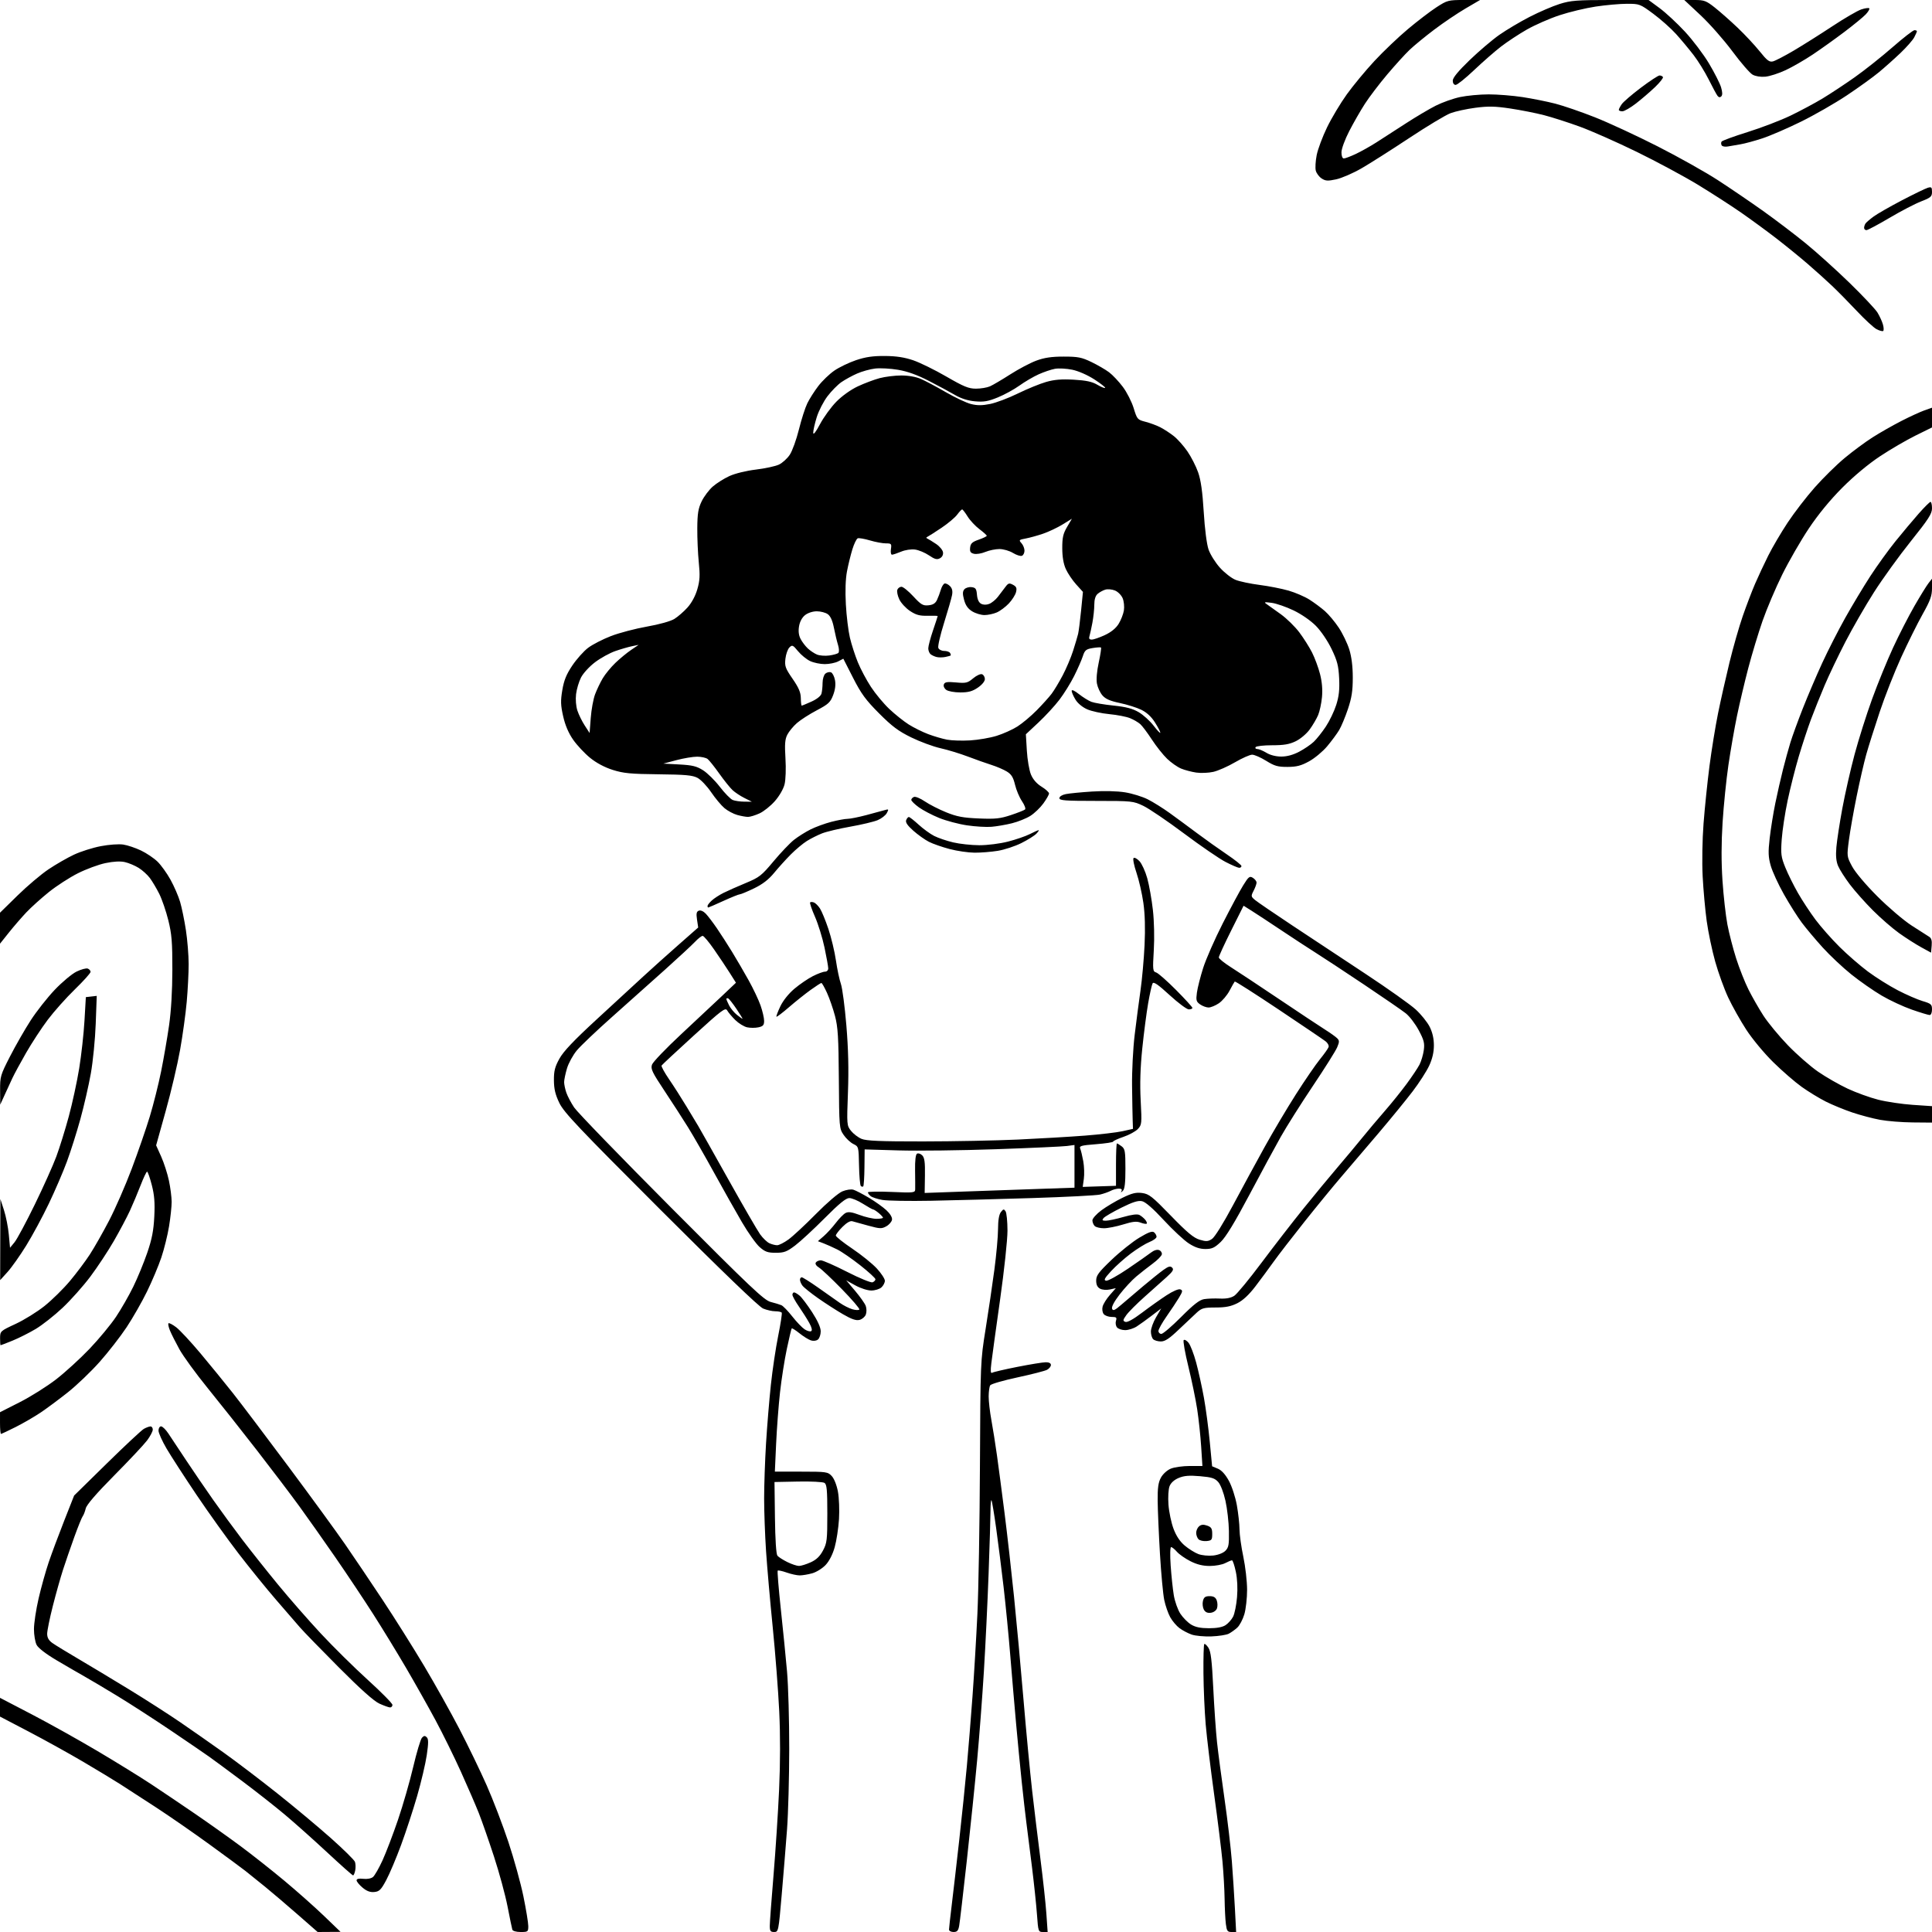 <svg version="1.1" xmlns="http://www.w3.org/2000/svg" xmlns:xlink="http://www.w3.org/1999/xlink" width="1024" height="1024" viewBox="0 0 1024 1024"><path stroke="none" fill="black" fill-rule="evenodd" d="M174.432,1023.962L168.364,1024.0L157.932,1014.867C152.194,1009.844 144.404,1003.206 140.619,1000.117C136.835,997.028 132.11,993.222 130.119,991.661C128.129,990.1 119.525,983.753 111.0,977.557C102.475,971.362 89.65,962.481 82.5,957.822C75.35,953.163 66.8,947.624 63.5,945.514C60.2,943.404 51.425,938.1 44.0,933.728C36.575,929.355 23.637,922.189 15.25,917.802L-2.842170943040401e-14,909.826L-2.842170943040401e-14,904.856L-2.842170943040401e-14,899.885L16.75,908.605C25.962,913.402 41.664,922.163 51.643,928.075C61.622,933.987 74.447,941.908 80.143,945.677C85.839,949.447 96.305,956.505 103.401,961.362C110.497,966.219 121.297,973.894 127.401,978.418C133.505,982.941 143.999,991.229 150.721,996.835C157.442,1002.442 166.892,1010.83 171.721,1015.476L180.5,1023.924L174.432,1023.962zM275.969,1024.0C273.62,1024.0 271.773,1023.478 271.544,1022.75C271.327,1022.062 270.19,1016.55 269.016,1010.5C267.843,1004.45 264.603,992.525 261.817,984.0C259.03,975.475 255.417,965.125 253.787,961.0C252.157,956.875 247.874,946.975 244.269,939.0C240.664,931.025 234.56,918.65 230.706,911.5C226.851,904.35 219.881,891.975 215.216,884.0C210.552,876.025 202.713,863.2 197.796,855.5C192.878,847.8 183.825,834.221 177.678,825.324C171.53,816.427 162.957,804.277 158.626,798.324C154.296,792.371 144.171,779.011 136.126,768.636C128.082,758.261 116.368,743.459 110.095,735.743C103.823,728.027 97.059,718.741 95.065,715.107C93.071,711.473 90.83,707.023 90.085,705.218C89.34,703.413 88.987,701.68 89.3,701.367C89.613,701.054 91.458,702.01 93.4,703.492C95.342,704.973 101.14,711.206 106.283,717.343C111.426,723.479 119.115,732.907 123.369,738.293C127.624,743.679 140.896,761.229 152.863,777.293C164.83,793.357 178.352,811.9 182.911,818.5C187.469,825.1 196.394,838.34 202.744,847.922C209.093,857.504 218.991,873.234 224.739,882.878C230.487,892.521 238.944,907.631 243.531,916.455C248.119,925.28 254.622,938.727 257.983,946.338C261.345,953.949 266.513,967.449 269.469,976.338C272.425,985.227 276.003,998.177 277.421,1005.115C278.84,1012.053 280.0,1019.14 280.0,1020.865C280.0,1023.86 279.82,1024.0 275.969,1024.0zM410.308,1024.0C408.37,1024.0 408,1023.479 408.003,1020.75C408.004,1018.962 408.892,1006.925 409.976,994.0C411.06,981.075 412.397,960.6 412.946,948.5C413.59,934.338 413.611,919.535 413.005,906.95C412.488,896.198 410.937,876.173 409.558,862.45C408.179,848.728 406.59,830.602 406.026,822.17C405.462,813.739 405.002,801.139 405.005,794.17C405.007,787.202 405.463,774.075 406.018,765.0C406.572,755.925 407.723,741.98 408.575,734.01C409.428,726.041 411.175,714.341 412.46,708.01C413.744,701.68 414.589,696.163 414.338,695.75C414.087,695.337 412.544,695.0 410.909,695.0C409.274,695.0 406.375,694.348 404.467,693.551C402.245,692.622 382.725,673.841 350.162,641.301C306.68,597.848 298.916,589.651 296.485,584.632C294.343,580.212 293.63,577.252 293.59,572.632C293.548,567.658 294.095,565.488 296.489,561.138C298.629,557.249 304.1,551.484 316.419,540.138C325.758,531.537 336.815,521.35 340.991,517.5C345.167,513.65 353.416,506.246 359.323,501.046L370.061,491.593L369.439,487.439C368.949,484.177 369.156,483.154 370.401,482.676C371.346,482.314 372.836,482.963 374.092,484.284C375.251,485.503 377.892,488.975 379.962,492.0C382.032,495.025 385.652,500.65 388.007,504.5C390.361,508.35 394.297,515.1 396.752,519.5C399.207,523.9 402.068,529.933 403.108,532.907C404.149,535.88 405.0,539.557 405.0,541.077C405.0,543.335 404.451,543.962 402.0,544.5C400.35,544.862 397.642,544.861 395.983,544.496C394.324,544.132 391.511,542.405 389.733,540.659C387.955,538.913 386.025,536.625 385.444,535.575C384.491,533.855 382.748,535.161 367.758,548.824C358.612,557.161 350.915,564.329 350.652,564.753C350.39,565.178 352.173,568.444 354.613,572.012C357.054,575.581 361.177,582.028 363.775,586.341C366.374,590.653 369.221,595.378 370.102,596.841C370.984,598.303 378.123,610.975 385.968,625.0C393.812,639.025 401.416,652.162 402.865,654.192C404.314,656.223 406.534,658.361 407.797,658.942C409.06,659.524 410.905,660.0 411.897,660.0C412.889,660.0 415.596,658.627 417.913,656.948C420.23,655.27 426.764,649.196 432.432,643.452C438.316,637.489 444.328,632.343 446.443,631.46C448.522,630.591 451.101,630.204 452.323,630.579C453.521,630.946 457.2,632.852 460.5,634.815C463.8,636.778 467.98,639.753 469.789,641.426C471.796,643.283 472.965,645.24 472.789,646.45C472.63,647.541 471.275,649.119 469.778,649.956C467.31,651.337 466.421,651.307 460.278,649.641C456.55,648.63 452.718,647.571 451.763,647.288C450.655,646.96 448.755,648.045 446.513,650.287C444.581,652.219 443,654.283 443.0,654.874C443.0,655.465 446.938,658.598 451.75,661.836C456.562,665.074 462.413,669.8 464.75,672.339C467.087,674.878 469.0,677.796 469.0,678.823C469.0,679.85 468.177,681.435 467.171,682.345C466.165,683.255 463.747,684.0 461.797,684.0C459.817,684 456.099,682.809 453.376,681.301L448.5,678.603L453.233,684.191C455.836,687.264 458.366,690.841 458.855,692.139C459.344,693.438 459.372,695.499 458.916,696.72C458.46,697.941 456.955,699.224 455.571,699.572C453.725,700.035 451.384,699.234 446.778,696.563C443.325,694.56 437.367,690.721 433.537,688.03C429.707,685.339 425.995,682.346 425.287,681.378C424.579,680.41 424.0,679.029 424.0,678.309C424.0,677.589 424.424,677.0 424.943,677.0C425.461,677.0 429.399,679.476 433.693,682.503C437.987,685.529 443.112,689.139 445.082,690.524C447.052,691.91 450.083,693.45 451.818,693.948C453.553,694.446 455.195,694.494 455.466,694.055C455.737,693.616 451.581,688.769 446.229,683.284C440.878,677.798 435.411,672.646 434.079,671.835C432.635,670.956 431.953,669.885 432.388,669.181C432.79,668.531 433.994,668.0 435.066,668C436.137,668 442.401,670.752 448.986,674.115C455.627,677.508 461.635,679.97 462.479,679.646C463.315,679.325 464.0,678.6 464.0,678.034C464.0,677.468 460.401,674.159 456.002,670.681C451.604,667.203 446.091,663.405 443.752,662.241C441.414,661.078 438.15,659.616 436.5,658.992L433.5,657.858L436.592,655.179C438.292,653.706 441.148,650.58 442.939,648.233C444.73,645.886 447.069,643.498 448.138,642.926C449.6,642.144 451.44,642.395 455.578,643.943C458.601,645.074 462.633,646.0 464.538,646.0C466.442,646.0 468.0,645.735 468.0,645.41C468.0,645.086 466.988,643.976 465.75,642.944C464.512,641.911 463.178,641.052 462.785,641.033C462.391,641.015 459.941,639.65 457.339,638.0C454.737,636.35 451.503,635.0 450.151,635.0C448.359,635.0 444.828,637.881 437.097,645.653C431.269,651.512 424.209,658.037 421.409,660.153C417.042,663.453 415.59,664.0 411.194,664C406.919,664 405.5,663.5 402.63,660.98C400.739,659.319 396.502,653.357 393.214,647.73C389.927,642.104 383.278,630.3 378.438,621.5C373.598,612.7 367.406,601.9 364.677,597.5C361.949,593.1 356.331,584.401 352.193,578.17C345.62,568.27 344.786,566.514 345.585,564.261C346.088,562.843 353.025,555.608 361.0,548.184C368.975,540.76 378.779,531.577 382.786,527.777L390.072,520.868L386.786,515.667C384.979,512.806 381.25,507.225 378.5,503.264C375.75,499.304 373.022,496.049 372.437,496.032C371.852,496.014 370.052,497.403 368.437,499.117C366.822,500.832 359.671,507.47 352.546,513.867C345.421,520.265 332.821,531.515 324.546,538.866C316.271,546.217 307.817,554.248 305.76,556.713C303.703,559.177 301.34,563.482 300.51,566.278C299.679,569.075 299.0,572.339 299.0,573.532C299.0,574.725 299.521,577.231 300.159,579.101C300.796,580.97 302.671,584.525 304.326,587.0C305.98,589.475 329.193,613.449 355.909,640.277C398.039,682.582 405.016,689.187 408.492,690.063C410.696,690.618 413.245,691.394 414.155,691.786C415.066,692.179 417.658,694.855 419.916,697.734C422.174,700.612 425.121,703.689 426.466,704.57C427.812,705.451 429.378,705.884 429.949,705.532C430.612,705.122 430.249,703.561 428.939,701.196C427.814,699.163 425.342,695.255 423.446,692.511C421.551,689.768 420.0,686.955 420.0,686.261C420.0,685.568 420.4,685.0 420.889,685.0C421.378,685.0 422.707,685.788 423.842,686.75C424.976,687.712 427.95,691.65 430.45,695.5C433.38,700.011 434.997,703.612 434.998,705.628C434.999,707.348 434.347,709.297 433.548,709.96C432.685,710.677 431.17,710.871 429.812,710.44C428.557,710.042 425.835,708.355 423.765,706.691C421.695,705.027 419.832,703.854 419.626,704.083C419.42,704.312 418.255,709.203 417.037,714.951C415.818,720.698 414.194,731.048 413.427,737.951C412.66,744.853 411.731,757.138 411.362,765.25L410.692,780.0L424.672,780.0C437.991,780.0 438.754,780.109 440.825,782.314C442.104,783.675 443.458,787.072 444.114,790.564C444.727,793.829 444.984,800.41 444.684,805.189C444.383,809.968 443.36,816.649 442.41,820.036C441.331,823.88 439.516,827.431 437.579,829.485C435.873,831.294 432.682,833.273 430.488,833.882C428.295,834.491 425.319,834.991 423.876,834.994C422.432,834.997 419.325,834.32 416.97,833.489C414.615,832.658 412.469,832.198 412.201,832.465C411.933,832.733 412.67,841.85 413.837,852.726C415.005,863.602 416.496,878.575 417.151,886.0C417.805,893.425 418.326,911.875 418.308,927.0C418.29,942.125 417.77,961.25 417.153,969.5C416.536,977.75 415.262,993.388 414.323,1004.25C412.64,1023.718 412.583,1024.0 410.308,1024.0zM505.389,1024.0C504.075,1024.0 503.0,1023.424 503.0,1022.72C503.0,1022.016 503.659,1016.054 504.464,1009.47C505.269,1002.887 507.061,987.375 508.447,975.0C509.832,962.625 511.638,945.075 512.461,936.0C513.284,926.925 514.63,910.275 515.451,899.0C516.273,887.725 517.437,868.15 518.037,855.5C518.638,842.85 519.246,807.525 519.388,777.0C519.645,721.968 519.671,721.357 522.38,704.5C523.883,695.15 525.979,680.975 527.038,673.0C528.096,665.025 528.971,655.324 528.981,651.441C528.994,646.772 529.501,643.725 530.481,642.441C531.763,640.761 532.097,640.702 532.966,642.0C533.518,642.825 533.976,647.432 533.985,652.237C533.993,657.101 532.262,673.283 530.079,688.737C527.923,704.007 525.838,719.151 525.446,722.391C524.93,726.661 525.045,728.09 525.862,727.585C526.482,727.202 532.504,725.799 539.245,724.468C545.985,723.136 552.737,722.036 554.25,722.023C556.009,722.008 557.0,722.528 557.0,723.465C557.0,724.27 556.078,725.423 554.951,726.026C553.824,726.629 546.767,728.44 539.267,730.05C531.768,731.66 525.272,733.545 524.831,734.239C524.391,734.932 524.024,737.588 524.015,740.14C524.007,742.691 524.651,748.316 525.447,752.64C526.243,756.963 527.586,765.45 528.43,771.5C529.275,777.55 531.093,791.391 532.47,802.259C533.847,813.126 536.088,832.926 537.449,846.259C538.81,859.591 541.079,884.225 542.49,901.0C543.901,917.775 545.952,939.375 547.047,949.0C548.142,958.625 550.135,975.05 551.477,985.5C552.819,995.95 554.222,1008.888 554.595,1014.25L555.274,1024.0L552.78,1024.0C550.35,1024.0 550.27,1023.765 549.62,1014.75C549.253,1009.663 548.058,998.3 546.963,989.5C545.869,980.7 544.532,970.125 543.994,966.0C543.455,961.875 542.354,952.2 541.546,944.5C540.738,936.8 539.387,922.85 538.544,913.5C537.701,904.15 536.318,887.95 535.471,877.5C534.624,867.05 533.047,850.85 531.967,841.5C530.888,832.15 529.102,818.011 527.998,810.08C526.895,802.148 525.769,795.436 525.496,795.163C525.223,794.89 524.996,797.329 524.99,800.583C524.985,803.838 524.531,818.875 523.982,834.0C523.434,849.125 522.304,872.525 521.473,886.0C520.642,899.475 519.054,920.4 517.945,932.5C516.836,944.6 514.363,968.675 512.451,986.0C510.538,1003.325 508.704,1018.962 508.375,1020.75C507.898,1023.343 507.294,1024.0 505.389,1024.0zM652.724,1024.0C650.59,1024.0 650.202,1023.448 649.734,1019.75C649.438,1017.413 649.138,1011.45 649.067,1006.5C648.996,1001.55 648.489,992.616 647.941,986.647C647.392,980.677 645.407,964.702 643.53,951.147C641.653,937.591 639.634,920.875 639.044,914.0C638.454,907.125 637.917,894.848 637.851,886.718C637.785,878.587 637.981,871.686 638.286,871.381C638.591,871.076 639.58,871.956 640.485,873.336C641.763,875.287 642.335,880.043 643.052,894.673C643.559,905.028 644.461,918.0 645.056,923.5C645.651,929.0 647.437,942.5 649.024,953.5C650.611,964.5 652.358,979.35 652.907,986.5C653.456,993.65 654.191,1005.013 654.54,1011.75L655.175,1024.0L652.724,1024.0zM198.39,1002.803C196.185,1003.018 194.365,1002.337 192.14,1000.464C190.413,999.011 189.0,997.278 189.0,996.612C189.0,995.817 190.205,995.542 192.514,995.812C194.575,996.052 196.71,995.659 197.679,994.861C198.587,994.112 200.873,990.125 202.758,986.0C204.644,981.875 208.333,972.2 210.957,964.5C213.581,956.8 217.208,944.2 219.016,936.5C220.825,928.8 222.908,921.844 223.645,921.043C224.692,919.905 225.25,919.85 226.193,920.793C227.136,921.736 227.136,923.806 226.193,930.25C225.528,934.788 223.224,944.575 221.072,952.0C218.919,959.425 215.081,971.125 212.541,978.0C210.001,984.875 206.478,993.2 204.712,996.5C201.958,1001.645 201.057,1002.543 198.39,1002.803zM187.133,993.994C186.785,993.99 180.65,988.544 173.5,981.891C166.35,975.239 156.225,966.205 151.0,961.816C145.775,957.428 135.65,949.462 128.5,944.115C121.35,938.768 113.475,932.951 111.0,931.187C108.525,929.423 99.3,923.121 90.5,917.182C81.7,911.243 68.994,903.035 62.265,898.942C55.536,894.849 47.626,890.15 44.687,888.5C41.748,886.85 35.177,883.038 30.084,880.029C24.373,876.656 20.282,873.512 19.412,871.829C18.635,870.328 18,866.569 18,863.477C18,860.385 19.111,853.051 20.469,847.178C21.826,841.305 24.237,832.675 25.825,828.0C27.413,823.325 31.092,813.463 34,806.084L39.288,792.668L56.673,775.604C66.234,766.219 75.057,757.984 76.279,757.305C77.5,756.626 79.062,756.055 79.75,756.035C80.438,756.016 80.987,756.788 80.972,757.75C80.957,758.712 79.587,761.3 77.928,763.5C76.269,765.7 68.441,774.035 60.532,782.022C50.988,791.661 45.912,797.546 45.438,799.522C45.046,801.16 44.326,803.008 43.84,803.629C43.354,804.25 41.352,809.2 39.391,814.629C37.431,820.058 34.735,827.875 33.4,832.0C32.066,836.125 29.63,844.785 27.987,851.244C26.344,857.703 25.0,864.309 25.0,865.925C25.0,867.99 25.818,869.446 27.75,870.821C29.262,871.897 35.45,875.682 41.5,879.231C47.55,882.781 59.7,890.091 68.5,895.475C77.3,900.86 89.45,908.656 95.5,912.799C101.55,916.943 111.9,924.179 118.5,928.881C125.1,933.582 137.925,943.333 147.0,950.549C156.075,957.766 168.89,968.47 175.478,974.335C182.065,980.2 187.757,985.813 188.125,986.809C188.494,987.806 188.564,989.831 188.281,991.31C187.998,992.79 187.482,993.997 187.133,993.994zM206.75,904.978C206.062,904.966 203.531,904.063 201.125,902.971C198.169,901.63 191.18,895.394 179.573,883.743C170.126,874.259 160.841,864.7 158.939,862.5C157.038,860.3 151.39,853.775 146.39,848.0C141.389,842.225 132.446,831.2 126.515,823.5C120.584,815.8 110.505,801.731 104.116,792.236C97.727,782.741 90.592,771.716 88.26,767.736C85.928,763.756 84.015,759.487 84.01,758.25C84.004,757.012 84.613,756.0 85.364,756.0C86.114,756.0 87.847,757.688 89.214,759.75C90.581,761.812 94.835,768.225 98.667,774.0C102.499,779.775 108.954,789.225 113.011,795.0C117.068,800.775 123.988,810.225 128.388,816.0C132.788,821.775 141.267,832.448 147.23,839.718C153.193,846.987 163.425,858.687 169.967,865.718C176.509,872.748 187.743,883.839 194.931,890.364C202.119,896.889 208.0,902.851 208.0,903.614C208.0,904.376 207.438,904.99 206.75,904.978zM642.087,867.328C638.283,867.471 633.583,867.037 631.642,866.366C629.702,865.694 626.799,864.172 625.191,862.983C623.584,861.795 621.358,859.175 620.244,857.161C619.131,855.148 617.703,851.034 617.071,848.02C616.439,845.005 615.417,833.98 614.799,823.52C614.182,813.059 613.637,800.45 613.588,795.5C613.52,788.568 613.917,785.735 615.316,783.171C616.357,781.263 618.585,779.236 620.534,778.421C622.405,777.64 626.944,777.0 630.62,777.0L637.304,777.0L636.647,766.75C636.285,761.112 635.34,752.225 634.546,747.0C633.752,741.775 631.642,731.55 629.856,724.278C628.071,717.006 626.962,710.706 627.391,710.278C627.821,709.85 628.98,710.496 629.967,711.713C630.954,712.931 632.768,717.656 633.999,722.213C635.23,726.771 637.075,735.141 638.1,740.812C639.124,746.484 640.52,756.982 641.202,764.142L642.443,777.158L645.48,778.427C647.483,779.264 649.482,781.469 651.352,784.905C652.926,787.798 654.796,793.533 655.558,797.807C656.313,802.038 656.946,807.794 656.965,810.598C656.984,813.402 657.893,819.927 658.984,825.098C660.076,830.269 660.976,838.131 660.984,842.568C660.993,847.006 660.333,852.883 659.518,855.627C658.703,858.372 657.016,861.547 655.768,862.684C654.521,863.82 652.488,865.272 651.251,865.909C650.015,866.547 645.89,867.185 642.087,867.328zM640.785,862.996C644.945,862.999 647.921,862.443 649.586,861.352C650.97,860.445 652.759,858.433 653.561,856.881C654.364,855.329 655.306,850.687 655.654,846.564C656.053,841.848 655.813,836.83 655.007,833.034C654.303,829.715 653.39,827.0 652.978,827.0C652.566,827.0 650.94,827.672 649.364,828.494C647.789,829.315 644.123,829.99 641.217,829.994C637.534,829.998 634.417,829.232 630.929,827.464C628.176,826.069 624.96,823.819 623.782,822.464C622.603,821.109 621.228,820.0 620.726,820.0C620.193,820.0 620.089,824.051 620.477,829.75C620.842,835.112 621.589,842.2 622.136,845.5C622.683,848.8 624.245,853.205 625.606,855.289C626.967,857.373 629.525,859.959 631.29,861.035C633.575,862.429 636.311,862.994 640.785,862.996zM641.709,854.81C639.933,855.024 638.796,854.487 638.043,853.08C637.443,851.959 637.236,849.907 637.584,848.521C638.08,846.545 638.85,846.0 641.141,846.0C643.258,846.0 644.296,846.621 644.902,848.25C645.363,849.487 645.412,851.4 645.012,852.5C644.595,853.647 643.186,854.632 641.709,854.81zM423.5,829.977C424.6,829.966 427.386,829.1 429.691,828.053C432.69,826.692 434.539,824.92 436.191,821.825C438.314,817.849 438.5,816.266 438.5,802.215C438.5,789.723 438.226,786.753 437.0,785.964C436.175,785.433 429.875,785.111 423.0,785.249L410.5,785.5L410.736,804.381C410.882,816.02 411.384,823.758 412.047,824.556C412.638,825.268 415.006,826.784 417.311,827.925C419.615,829.065 422.4,829.989 423.5,829.977zM642.985,824.463C645.636,824.174 648.295,823.146 649.485,821.95C651.215,820.212 651.479,818.729 651.352,811.469C651.27,806.819 650.449,799.621 649.527,795.475C648.548,791.075 646.944,786.92 645.675,785.495C643.869,783.468 642.228,782.945 635.995,782.411C630.288,781.923 627.591,782.144 624.739,783.336C622.359,784.33 620.587,785.927 619.894,787.702C619.269,789.301 619.02,793.499 619.312,797.5C619.593,801.35 620.796,807.09 621.986,810.256C623.436,814.116 625.403,817.065 627.961,819.213C630.058,820.973 633.287,822.985 635.137,823.683C636.987,824.381 640.518,824.732 642.985,824.463zM639.495,816.795C637.842,816.957 635.93,816.53 635.245,815.845C634.56,815.16 634.0,813.62 634.0,812.422C634.0,811.225 634.702,809.662 635.56,808.95C636.675,808.025 637.886,807.926 639.81,808.602C642.033,809.384 642.5,810.152 642.5,813.024C642.5,816.155 642.202,816.529 639.495,816.795zM0.525,760.0C0.236,760.0 0.002,757.413 0.005,754.25L0.009,748.5L10.501,743.177C16.272,740.249 24.932,734.805 29.746,731.078C34.561,727.352 42.55,720.051 47.5,714.856C52.45,709.66 58.743,702.054 61.484,697.954C64.226,693.854 68.341,686.675 70.629,682.0C72.917,677.325 76.253,669.225 78.043,664.0C80.539,656.714 81.41,652.236 81.78,644.785C82.149,637.378 81.831,633.4 80.439,628.035C79.436,624.166 78.322,621.0 77.965,621.0C77.608,621.0 76.055,624.263 74.515,628.25C72.974,632.237 70.421,638.309 68.841,641.742C67.262,645.174 63.44,652.374 60.35,657.742C57.259,663.109 51.653,671.604 47.892,676.621C44.131,681.637 37.492,689.092 33.139,693.187C28.787,697.282 22.392,702.32 18.93,704.382C15.467,706.445 9.939,709.228 6.645,710.566C3.35,711.905 0.508,713.0 0.328,713.0C0.147,713.0 0.018,711.312 0.04,709.25C0.08,705.54 0.168,705.459 8.29,701.693C12.806,699.599 19.71,695.315 23.634,692.173C27.557,689.03 33.592,683.094 37.044,678.98C40.495,674.866 45.245,668.538 47.599,664.919C49.953,661.299 54.558,653.199 57.832,646.919C61.107,640.638 66.506,628.275 69.831,619.444C73.156,610.613 77.461,598.159 79.397,591.769C81.334,585.379 84.037,574.604 85.402,567.825C86.768,561.046 88.66,550.1 89.607,543.5C90.701,535.876 91.338,525.118 91.353,514.0C91.373,499.347 91.024,495.077 89.209,487.757C88.017,482.948 85.856,476.648 84.409,473.757C82.961,470.866 80.711,467.08 79.41,465.345C78.108,463.609 75.431,461.193 73.461,459.976C71.491,458.758 68.219,457.385 66.189,456.925C63.785,456.379 60.2,456.566 55.895,457.46C52.262,458.215 45.688,460.643 41.285,462.857C36.882,465.07 29.955,469.554 25.89,472.82C21.826,476.087 16.433,480.951 13.906,483.63C11.379,486.308 7.216,491.129 4.656,494.342L0.0,500.183L-1.3961243767818096e-14,491.969L-2.792248753563619e-14,483.755L9.305,474.628C14.423,469.607 21.824,463.35 25.752,460.723C29.679,458.095 35.767,454.6 39.28,452.956C42.793,451.312 49.154,449.3 53.415,448.485C57.792,447.647 62.977,447.277 65.332,447.635C67.624,447.982 71.875,449.411 74.778,450.809C77.68,452.207 81.596,454.848 83.479,456.677C85.363,458.506 88.462,462.815 90.366,466.251C92.27,469.688 94.56,474.975 95.456,478.0C96.351,481.025 97.737,487.775 98.536,493.0C99.335,498.225 99.989,506.325 99.991,511.0C99.992,515.675 99.532,524.675 98.968,531.0C98.404,537.325 96.818,548.8 95.444,556.5C94.069,564.2 90.651,578.725 87.848,588.778L82.752,607.056L85.425,613.012C86.895,616.288 88.743,622.013 89.532,625.734C90.32,629.455 90.971,634.525 90.979,637.0C90.986,639.475 90.364,645.325 89.597,650.0C88.829,654.675 86.99,662.1 85.51,666.5C84.03,670.9 80.622,679.0 77.936,684.5C75.251,690.0 70.367,698.55 67.082,703.5C63.797,708.45 57.372,716.704 52.805,721.843C48.237,726.982 40.675,734.221 36.0,737.931C31.325,741.641 24.8,746.488 21.5,748.703C18.2,750.917 12.249,754.365 8.275,756.364C4.301,758.364 0.814,760.0 0.525,760.0zM615.297,711.0C613.704,711.0 611.86,710.46 611.2,709.8C610.54,709.14 610.0,707.308 610.0,705.728C610.0,704.149 611.229,700.751 612.731,698.178L615.462,693.5L610.481,697.302C607.741,699.393 604.15,701.979 602.5,703.048C600.85,704.118 598.093,704.994 596.372,704.996C594.652,704.998 592.703,704.347 592.04,703.548C591.377,702.749 591.127,701.174 591.485,700.048C592.039,698.3 591.703,698.0 589.19,698.0C587.57,698.0 585.69,697.331 585.011,696.513C584.307,695.665 584.046,693.954 584.403,692.531C584.747,691.159 586.469,688.396 588.229,686.392L591.43,682.747L588.273,683.44C586.478,683.834 584.23,683.658 583.059,683.031C581.638,682.271 581.0,680.937 581.0,678.727C581.0,676.021 582.269,674.312 589.179,667.71C593.678,663.412 600.293,658.139 603.879,655.991C608.753,653.072 610.727,652.359 611.7,653.166C612.415,653.759 613.0,654.816 613.0,655.514C613.0,656.212 611.306,657.461 609.235,658.289C607.164,659.118 602.736,661.851 599.395,664.362C596.054,666.874 591.34,671.077 588.92,673.702C585.404,677.517 584.867,678.543 586.246,678.809C587.196,678.992 592.367,676.156 597.736,672.506C603.106,668.857 608.647,664.98 610.049,663.89C611.608,662.679 613.279,662.17 614.349,662.58C615.311,662.95 615.962,663.961 615.795,664.828C615.628,665.696 613.468,667.893 610.995,669.711C608.523,671.53 604.594,674.614 602.264,676.566C599.935,678.518 595.956,682.808 593.424,686.099C590.547,689.838 589.045,692.676 589.423,693.66C589.915,694.943 590.815,694.557 594.264,691.582C596.594,689.572 601.818,685.131 605.873,681.714C609.928,678.296 614.776,674.408 616.646,673.074C619.345,671.148 620.3,670.902 621.274,671.885C622.244,672.865 621.649,673.891 618.417,676.811C616.172,678.84 610.913,683.541 606.73,687.257C602.548,690.974 598.166,695.363 596.992,697.011C595.114,699.649 595.049,700.082 596.456,700.622C597.481,701.015 600.648,699.274 605.278,695.773C609.25,692.769 615.092,688.62 618.259,686.552C621.648,684.34 624.666,683.042 625.591,683.397C626.96,683.922 626.873,684.483 624.915,687.75C623.679,689.812 620.717,694.281 618.333,697.679C615.95,701.078 614.0,704.565 614.0,705.429C614.0,706.293 614.695,707.0 615.544,707.0C616.393,707.0 621.099,702.974 626.001,698.053C632.657,691.372 635.747,688.97 638.207,688.567C640.018,688.271 643.769,688.134 646.541,688.264C649.951,688.424 652.432,687.944 654.209,686.781C655.653,685.835 662.141,677.96 668.627,669.281C675.112,660.601 685.141,647.65 690.913,640.5C696.685,633.35 704.803,623.528 708.954,618.674C713.104,613.82 718.975,606.792 722.0,603.056C725.025,599.32 730.35,592.998 733.834,589.008C737.318,585.018 742.538,578.546 745.433,574.627C748.329,570.707 751.449,566.045 752.366,564.267C753.283,562.489 754.305,559.054 754.637,556.633C755.148,552.902 754.739,551.291 751.957,546.07C750.15,542.681 747.059,538.635 745.086,537.078C743.114,535.522 733.175,528.678 723.0,521.87C712.825,515.062 701.35,507.509 697.5,505.084C693.65,502.659 685.325,497.218 679.0,492.992C672.675,488.766 665.615,484.126 663.312,482.681L659.124,480.053L652.562,493.176C648.953,500.394 646.0,506.816 646.0,507.448C646.0,508.079 648.812,510.371 652.25,512.54C655.688,514.709 667.208,522.337 677.852,529.492C688.496,536.646 699.47,543.927 702.238,545.672C705.007,547.416 707.919,549.49 708.709,550.28C709.953,551.524 709.955,552.171 708.725,555.108C707.943,556.974 702.171,566.15 695.898,575.5C689.625,584.85 681.953,597.0 678.849,602.5C675.746,608.0 668.199,621.95 662.08,633.5C654.454,647.892 649.713,655.68 647.015,658.25C643.746,661.363 642.364,662.0 638.876,662.0C635.916,662.0 633.32,661.123 630.088,659.033C627.564,657.402 621.584,651.833 616.798,646.659C611.113,640.514 607.125,637.043 605.298,636.65C603.219,636.203 600.388,637.098 594.281,640.134C589.76,642.382 585.543,644.846 584.908,645.61C583.979,646.73 584.216,647.0 586.131,647.0C587.437,647.0 591.6,646.115 595.382,645.034C599.958,643.725 602.827,643.372 603.961,643.979C604.898,644.481 606.254,645.601 606.975,646.47C607.695,647.338 608.058,648.275 607.781,648.552C607.504,648.829 606.048,648.588 604.544,648.017C602.419,647.209 600.365,647.425 595.3,648.989C591.719,650.095 587.127,651.0 585.095,651.0C583.063,651.0 580.86,650.46 580.2,649.8C579.54,649.14 579.0,647.794 579.0,646.81C579.0,645.825 581.138,643.436 583.75,641.5C586.362,639.564 591.372,636.583 594.882,634.876C599.971,632.401 602.093,631.883 605.357,632.321C608.996,632.809 610.689,634.146 620.589,644.354C629.215,653.249 632.649,656.114 635.818,657.064C639.305,658.108 640.273,658.051 642.371,656.677C643.823,655.725 648.394,648.391 653.524,638.782C658.305,629.827 665.826,615.975 670.238,608.0C674.649,600.025 682.134,587.425 686.871,580.0C691.607,572.575 697.332,564.226 699.592,561.447C701.853,558.668 703.917,555.748 704.181,554.957C704.444,554.167 703.724,552.796 702.58,551.911C701.436,551.026 690.231,543.44 677.681,535.053C665.131,526.666 654.673,519.994 654.442,520.225C654.21,520.456 652.97,522.638 651.686,525.073C650.402,527.508 647.856,530.513 646.028,531.75C644.2,532.987 641.746,534.0 640.575,534.0C639.403,534.0 637.392,533.263 636.106,532.361C634.039,530.914 633.839,530.185 634.387,526.111C634.728,523.575 636.225,517.675 637.713,513.0C639.201,508.325 643.85,497.75 648.043,489.5C652.236,481.25 657.122,472.152 658.899,469.283C661.796,464.606 662.332,464.19 664.066,465.273C665.13,465.938 666.0,467.07 666.0,467.79C666.0,468.51 665.302,470.449 664.449,472.098C662.975,474.949 663.012,475.192 665.199,477.022C666.465,478.08 675.375,484.165 685.0,490.544C694.625,496.923 712.1,508.477 723.833,516.22C735.566,523.964 747.498,532.431 750.349,535.036C753.2,537.641 756.537,541.786 757.766,544.246C759.255,547.228 759.997,550.517 759.99,554.11C759.984,557.744 759.166,561.249 757.482,564.868C756.107,567.82 752.199,573.895 748.796,578.368C745.393,582.841 737.263,592.8 730.73,600.5C724.196,608.2 715.366,618.55 711.108,623.5C706.85,628.45 697.995,639.25 691.432,647.5C684.868,655.75 677.473,665.339 674.999,668.809C672.525,672.279 668.198,678.132 665.384,681.815C661.962,686.294 658.78,689.255 655.774,690.756C652.404,692.439 649.533,693.0 644.286,693.0C638.133,693.0 636.944,693.316 634.396,695.632C632.803,697.079 628.506,701.129 624.847,704.632C619.803,709.46 617.494,711.0 615.297,711.0zM4.006,674.161L0.082,678.5L0.141,657.0L0.2,635.5L2.108,641.408C3.157,644.658 4.309,650.472 4.667,654.327L5.319,661.338L7.71,658.419C9.026,656.814 13.835,647.85 18.399,638.5C22.962,629.15 28.115,617.675 29.849,613.0C31.583,608.325 34.556,598.764 36.454,591.753C38.352,584.742 40.838,573.267 41.978,566.253C43.118,559.239 44.377,547.875 44.776,541.0L45.5,528.5L48.388,528.17L51.277,527.84L50.733,542.67C50.435,550.827 49.266,562.675 48.136,569.0C47.007,575.325 44.515,586.188 42.599,593.14C40.683,600.092 37.478,610.217 35.477,615.64C33.476,621.063 29.147,631.124 25.856,637.998C22.566,644.872 17.186,654.844 13.902,660.159C10.617,665.474 6.164,671.775 4.006,674.161zM493.5,636.427C481.95,636.651 470.337,636.455 467.692,635.991C465.048,635.528 462.236,634.611 461.442,633.952C460.649,633.294 460.0,632.408 460.0,631.983C460.0,631.559 465.625,631.454 472.5,631.751C484.277,632.26 485.004,632.181 485.068,630.395C485.106,629.353 485.079,624.831 485.009,620.346C484.927,615.128 485.297,611.934 486.036,611.477C486.672,611.085 487.908,611.48 488.784,612.355C490.033,613.604 490.345,615.926 490.233,623.12L490.091,632.292L511.795,631.513C523.733,631.085 541.6,630.457 551.5,630.118L569.5,629.5L569.5,618.181L569.5,606.863L565.5,607.4C563.3,607.696 546.425,608.463 528.0,609.105C509.575,609.746 486.351,610.033 476.39,609.742L458.28,609.212L458.177,618.736C458.121,623.973 457.833,628.501 457.537,628.796C457.242,629.092 456.663,628.997 456.25,628.585C455.837,628.174 455.412,623.308 455.304,617.773C455.11,607.817 455.077,607.694 452.304,606.343C450.762,605.593 448.441,603.425 447.146,601.525C444.834,598.134 444.788,597.598 444.606,571.786C444.452,549.828 444.117,544.347 442.573,538.5C441.556,534.65 439.648,529.138 438.333,526.25C437.018,523.362 435.677,521.0 435.355,521.0C435.032,521 432.458,522.66 429.634,524.689C426.81,526.718 421.668,530.823 418.206,533.812C414.745,536.801 411.744,539.077 411.538,538.872C411.332,538.666 412.254,536.204 413.585,533.402C415.056,530.307 417.999,526.627 421.081,524.028C423.872,521.675 428.258,518.683 430.828,517.379C433.398,516.075 436.288,515.006 437.25,515.004C438.254,515.002 438.993,514.254 438.984,513.25C438.976,512.288 438.088,507.329 437.012,502.231C435.936,497.133 433.659,489.78 431.952,485.89C430.245,482.001 429.088,478.579 429.381,478.286C429.674,477.993 430.582,478.009 431.399,478.323C432.215,478.636 433.648,480.059 434.582,481.485C435.517,482.911 437.53,487.794 439.056,492.336C440.582,496.878 442.383,504.398 443.058,509.047C443.733,513.696 444.918,519.3 445.691,521.5C446.465,523.7 447.77,533.6 448.591,543.5C449.629,556.002 449.885,566.845 449.43,579.0C448.786,596.192 448.815,596.55 451.055,599.371C452.31,600.95 454.821,602.863 456.636,603.621C459.19,604.688 466.555,604.995 489.218,604.978C505.323,604.966 527.95,604.522 539.5,603.992C551.05,603.461 567.025,602.522 575.0,601.904C582.975,601.285 591.975,600.228 595.0,599.553L600.5,598.325L600.346,593.913C600.261,591.486 600.111,583.2 600.014,575.5C599.916,567.766 600.538,555.682 601.403,548.5C602.265,541.35 603.65,530.775 604.482,525.0C605.313,519.225 606.284,508.425 606.638,501.0C607.066,492.036 606.854,484.486 606.007,478.529C605.305,473.596 603.664,466.421 602.359,462.586C601.055,458.751 600.356,455.244 600.807,454.793C601.258,454.342 602.663,455.077 603.931,456.426C605.198,457.775 607.063,461.867 608.076,465.518C609.088,469.17 610.43,476.734 611.058,482.329C611.728,488.31 611.924,497.098 611.532,503.661C610.908,514.134 610.986,514.861 612.802,515.437C613.867,515.775 618.622,519.962 623.369,524.741C628.116,529.52 632.0,533.783 632.0,534.215C632.0,534.647 631.138,535.0 630.084,535.0C629.031,535.0 624.456,531.591 619.917,527.424C613.816,521.823 611.465,520.204 610.899,521.215C610.478,521.968 609.416,526.72 608.539,531.776C607.662,536.832 606.261,547.613 605.427,555.734C604.383,565.906 604.121,574.481 604.586,583.296C605.231,595.517 605.165,596.196 603.099,598.395C601.909,599.661 598.476,601.533 595.468,602.556C592.461,603.578 590.0,604.713 590.0,605.078C590.0,605.443 585.916,606.062 580.924,606.452C572.979,607.074 571.936,607.37 572.554,608.831C572.943,609.749 573.664,612.75 574.158,615.5C574.652,618.25 574.788,622.43 574.46,624.79L573.865,629.08L582.683,628.79L591.5,628.5L591.5,617.25C591.5,611.062 591.725,606.014 592.0,606.031C592.275,606.049 593.4,606.744 594.5,607.575C596.275,608.916 596.5,610.257 596.5,619.493C596.5,627.114 596.126,630.248 595.103,631.2C594.074,632.158 593.892,632.171 594.412,631.25C594.88,630.421 594.403,630.0 592.993,630.0C591.825,630.0 589.896,630.52 588.708,631.156C587.519,631.792 584.961,632.688 583.024,633.147C581.086,633.606 564.875,634.44 547.0,635.001C529.125,635.562 505.05,636.204 493.5,636.427zM1013.75,594.91C1008.112,594.86 1000.35,594.241 996.5,593.533C992.65,592.826 985.993,591.063 981.707,589.616C977.42,588.169 971.12,585.578 967.707,583.858C964.293,582.138 958.579,578.654 955.009,576.115C951.439,573.577 944.63,567.675 939.877,563.0C935.01,558.212 928.753,550.674 925.549,545.74C922.42,540.922 918.121,533.267 915.995,528.73C913.869,524.193 910.763,515.617 909.094,509.672C907.425,503.727 905.398,494.056 904.589,488.182C903.781,482.307 902.816,471.65 902.445,464.5C902.059,457.054 902.259,445.092 902.913,436.5C903.542,428.25 904.959,414.525 906.063,406.0C907.168,397.475 909.217,384.875 910.616,378.0C912.016,371.125 914.739,359.019 916.667,351.098C918.596,343.177 921.749,332.152 923.675,326.598C925.6,321.044 928.533,313.35 930.192,309.5C931.85,305.65 935.006,298.9 937.205,294.5C939.404,290.1 944.037,282.217 947.501,276.982C950.965,271.747 957.411,263.377 961.825,258.38C966.24,253.384 973.373,246.364 977.676,242.781C981.979,239.197 988.65,234.262 992.5,231.814C996.35,229.365 1003.196,225.466 1007.713,223.15C1012.23,220.833 1017.742,218.297 1019.963,217.513L1024.0,216.089L1024.0,221.322L1024.0,226.554L1015.25,230.869C1010.438,233.242 1002.0,238.161 996.5,241.8C990.324,245.887 982.671,252.257 976.486,258.459C970.022,264.941 963.73,272.601 958.734,280.071C954.478,286.435 948.121,297.46 944.608,304.571C941.094,311.682 936.397,322.741 934.169,329.146C931.941,335.552 928.541,346.802 926.613,354.146C924.685,361.491 921.991,372.9 920.627,379.5C919.262,386.1 917.223,397.8 916.094,405.5C914.966,413.2 913.577,426.853 913.008,435.841C912.313,446.815 912.297,456.997 912.958,466.841C913.501,474.903 914.67,485.325 915.557,490.0C916.444,494.675 918.536,502.775 920.206,508.0C921.875,513.225 924.819,520.65 926.747,524.5C928.676,528.35 932.224,534.556 934.634,538.292C937.043,542.027 942.866,549.079 947.573,553.963C952.281,558.846 959.488,565.162 963.589,567.996C967.69,570.831 974.747,574.882 979.273,576.998C983.798,579.114 991.1,581.756 995.5,582.869C999.9,583.983 1008.112,585.207 1013.75,585.59L1024.0,586.286L1024.0,590.643L1024.0,595.0L1013.75,594.91zM2.391,580.5L0.115,585.5L0.058,577.886C0.003,570.603 0.232,569.82 5.329,559.886C8.26,554.174 13.175,545.6 16.253,540.833C19.33,536.066 25.067,528.777 29.002,524.634C32.937,520.492 38.156,516.135 40.599,514.952C43.042,513.769 45.707,513.057 46.52,513.369C47.334,513.682 48,514.471 48,515.123C48.0,515.776 44.249,519.952 39.664,524.405C35.079,528.857 28.621,536.1 25.312,540.5C22.002,544.9 16.844,552.775 13.848,558.0C10.852,563.225 7.56,569.3 6.534,571.5C5.507,573.7 3.643,577.75 2.391,580.5zM393.567,540.0C393.731,540.0 392.281,537.638 390.345,534.75C388.408,531.862 386.414,529.35 385.912,529.167C385.41,528.983 385.0,529.118 385.0,529.466C385.0,529.814 385.666,531.387 386.48,532.961C387.294,534.535 389.155,536.763 390.615,537.912C392.075,539.06 393.404,540.0 393.567,540.0zM1022.75,537.987C1022.062,537.979 1017.825,536.694 1013.333,535.13C1008.841,533.567 1001.641,530.217 997.333,527.686C993.025,525.155 985.794,520.114 981.265,516.483C976.735,512.853 969.893,506.421 966.059,502.191C962.225,497.961 957.238,492.025 954.975,489.0C952.712,485.975 948.449,479.225 945.502,474.0C942.554,468.775 939.424,461.981 938.545,458.901C937.218,454.254 937.12,451.772 937.967,444.291C938.529,439.334 939.878,430.953 940.966,425.667C942.053,420.38 943.884,412.33 945.033,407.777C946.182,403.225 947.95,396.8 948.961,393.5C949.971,390.2 952.924,382.1 955.522,375.5C958.12,368.9 962.728,358.1 965.763,351.5C968.797,344.9 974.306,334.1 978.005,327.5C981.704,320.9 987.678,310.959 991.28,305.409C994.883,299.859 1000.907,291.513 1004.666,286.861C1008.424,282.21 1013.963,275.613 1016.972,272.202C1019.982,268.791 1022.795,266.0 1023.222,266.0C1023.65,266.0 1024.0,267.541 1024.0,269.425C1024.0,272.29 1022.156,275.154 1012.729,286.931C1006.529,294.675 997.742,306.848 993.202,313.982C988.662,321.115 981.859,332.925 978.086,340.226C974.313,347.527 969.353,357.915 967.065,363.311C964.777,368.707 961.529,376.807 959.847,381.311C958.165,385.815 955.266,394.62 953.405,400.877C951.543,407.135 948.883,417.643 947.492,424.229C946.101,430.815 944.687,440.104 944.349,444.87C943.797,452.635 943.994,454.183 946.242,459.748C947.622,463.164 950.639,469.258 952.945,473.29C955.252,477.322 959.455,483.712 962.284,487.49C965.113,491.268 970.819,497.725 974.964,501.838C979.109,505.951 985.891,511.845 990.036,514.936C994.182,518.026 1001.276,522.481 1005.801,524.836C1010.327,527.19 1016.273,529.783 1019.015,530.597C1023.539,531.941 1024.0,532.351 1024.0,535.039C1024.0,536.748 1023.472,537.994 1022.75,537.987zM1023.826,501.216L1023.5,504.933L1018.248,502.052C1015.359,500.468 1010.119,497.119 1006.603,494.611C1003.087,492.102 996.832,486.67 992.702,482.541C988.573,478.412 983.064,472.213 980.46,468.767C977.856,465.32 975.057,460.925 974.241,459.0C973.193,456.526 972.923,453.595 973.322,449.0C973.632,445.425 975.048,436.2 976.469,428.5C977.889,420.8 980.807,407.937 982.952,399.917C985.098,391.896 989.297,378.621 992.284,370.417C995.271,362.212 1000.277,349.963 1003.409,343.196C1006.541,336.428 1011.617,326.528 1014.69,321.196C1017.762,315.863 1021.114,310.427 1022.138,309.115L1024.0,306.73L1024.0,311.705C1024.0,315.817 1023.135,318.223 1019.012,325.579C1016.268,330.473 1011.143,340.783 1007.622,348.489C1004.101,356.195 998.971,369.25 996.221,377.5C993.471,385.75 990.276,395.875 989.121,400.0C987.965,404.125 985.691,414.025 984.067,422.0C982.443,429.975 980.599,440.417 979.969,445.204C978.834,453.838 978.847,453.949 981.646,459.204C983.298,462.304 988.827,468.865 994.984,475.029C1000.768,480.82 1008.947,487.795 1013.161,490.529C1017.375,493.263 1021.571,495.95 1022.487,496.5C1023.674,497.213 1024.058,498.565 1023.826,501.216zM375.375,481.0C375.169,481.0 375.0,480.628 375.0,480.174C375.0,479.72 376.012,478.421 377.25,477.287C378.488,476.153 381.3,474.329 383.5,473.233C385.7,472.138 391.007,469.787 395.293,468.009C402.45,465.041 403.649,464.104 409.983,456.52C413.776,451.979 418.64,446.869 420.792,445.165C422.944,443.46 426.909,440.963 429.602,439.616C432.296,438.269 437.265,436.454 440.644,435.583C444.024,434.712 447.889,434.0 449.234,434.0C450.58,434.0 455.015,433.117 459.09,432.038C463.166,430.96 467.564,429.769 468.863,429.392C471.054,428.757 471.14,428.87 470.033,430.938C469.376,432.165 467.19,433.858 465.175,434.7C463.16,435.542 456.658,437.088 450.726,438.136C444.794,439.183 438.041,440.787 435.72,441.7C433.399,442.613 429.791,444.423 427.703,445.722C425.614,447.022 421.789,450.211 419.203,452.81C416.616,455.409 412.614,459.83 410.309,462.635C407.365,466.217 404.186,468.666 399.622,470.867C396.049,472.59 392.673,474.0 392.118,474.0C391.564,474.0 387.655,475.575 383.431,477.5C379.206,479.425 375.581,481.0 375.375,481.0zM656.75,459.952C656.062,459.925 652.826,458.524 649.557,456.838C646.288,455.152 636.388,448.369 627.557,441.763C618.726,435.158 609.025,428.572 606.0,427.127C600.644,424.569 599.989,424.5 581.0,424.5C564.577,424.5 561.5,424.27 561.5,423.041C561.5,422.187 562.899,421.296 564.872,420.892C566.727,420.513 573.027,419.898 578.872,419.525C585.331,419.113 592.188,419.284 596.354,419.96C600.123,420.571 605.523,422.241 608.354,423.671C611.184,425.1 616.381,428.347 619.903,430.885C623.424,433.423 629.949,438.226 634.403,441.558C638.856,444.89 645.987,449.966 650.25,452.839C654.513,455.711 658.0,458.497 658.0,459.03C658.0,459.564 657.438,459.978 656.75,459.952zM516.5,451.937C513.2,451.911 507.281,451.046 503.347,450.015C499.413,448.983 494.462,447.256 492.346,446.176C490.229,445.097 486.506,442.446 484.073,440.286C480.952,437.517 479.838,435.865 480.293,434.68C480.647,433.756 481.289,433.012 481.719,433.027C482.148,433.041 484.478,434.866 486.895,437.08C489.312,439.295 493.01,441.985 495.113,443.058C497.216,444.131 501.764,445.675 505.219,446.489C508.673,447.304 514.916,447.977 519.09,447.985C523.376,447.994 529.979,447.156 534.259,446.062C538.428,444.995 543.657,443.195 545.879,442.062C548.102,440.928 550.181,440.0 550.499,440.0C550.817,440.0 550.273,440.847 549.289,441.882C548.305,442.917 544.735,445.149 541.355,446.843C537.976,448.537 532.351,450.386 528.855,450.954C525.36,451.521 519.8,451.964 516.5,451.937zM525.5,438.219C522.75,438.445 516.9,438.096 512.5,437.443C508.1,436.791 501.466,435.028 497.757,433.525C494.049,432.022 489.211,429.487 487.007,427.89C484.803,426.294 483.0,424.526 483.0,423.962C483.0,423.399 483.65,422.688 484.445,422.383C485.24,422.078 487.827,423.15 490.195,424.765C492.563,426.38 497.65,428.978 501.5,430.538C507.173,432.836 510.454,433.455 518.807,433.802C527.548,434.166 530.132,433.893 535.807,432.004C539.488,430.78 542.866,429.44 543.313,429.026C543.76,428.613 543.019,426.643 541.665,424.649C540.312,422.655 538.654,418.728 537.982,415.923C537.031,411.959 536.061,410.398 533.629,408.914C531.908,407.864 528.25,406.295 525.5,405.427C522.75,404.559 517.125,402.565 513.0,400.995C508.875,399.425 502.35,397.437 498.5,396.576C494.65,395.716 487.675,393.142 483.0,390.856C476.177,387.519 472.81,385.003 465.93,378.1C458.863,371.008 456.45,367.714 452.169,359.315L446.979,349.13L444.239,350.559C442.733,351.345 439.543,351.99 437.151,351.994C434.759,351.997 431.256,351.266 429.366,350.37C427.477,349.473 424.599,347.124 422.971,345.149C420.246,341.842 419.885,341.687 418.395,343.177C417.505,344.066 416.555,346.764 416.284,349.172C415.843,353.089 416.244,354.207 420.097,359.791C423.355,364.511 424.415,367.002 424.452,370.013C424.478,372.202 424.694,373.995 424.93,373.997C425.167,373.999 427.494,373.036 430.101,371.858C432.981,370.556 435.063,368.888 435.407,367.608C435.718,366.448 435.979,363.868 435.986,361.872C435.994,359.877 436.669,357.689 437.487,357.011C438.305,356.332 439.63,356.028 440.432,356.336C441.234,356.643 442.193,358.513 442.564,360.491C443.013,362.882 442.682,365.545 441.575,368.443C440.116,372.264 439.049,373.252 432.888,376.49C429.025,378.52 424.297,381.557 422.381,383.239C420.465,384.921 418.185,387.675 417.315,389.359C416.055,391.795 415.849,394.37 416.308,401.96C416.641,407.455 416.436,413.299 415.826,415.742C415.211,418.204 413.049,421.935 410.672,424.635C408.42,427.194 404.76,430.113 402.539,431.122C400.317,432.131 397.6,432.963 396.5,432.972C395.4,432.981 392.826,432.524 390.781,431.956C388.736,431.388 385.674,429.755 383.977,428.327C382.28,426.9 379.103,423.096 376.916,419.876C374.728,416.655 371.49,413.245 369.719,412.299C367.073,410.885 363.387,410.545 349.0,410.391C334.212,410.233 330.451,409.871 324.731,408.056C320.423,406.689 316.06,404.358 312.731,401.646C309.854,399.302 305.84,395.011 303.811,392.109C301.351,388.59 299.584,384.465 298.504,379.719C297.152,373.774 297.076,371.476 298.043,365.742C298.924,360.524 300.195,357.403 303.35,352.713C305.633,349.321 309.397,345.112 311.714,343.36C314.032,341.607 319.486,338.801 323.834,337.124C328.182,335.447 336.758,333.189 342.891,332.106C349.458,330.947 355.432,329.278 357.424,328.047C359.285,326.897 362.407,324.185 364.363,322.02C366.549,319.6 368.561,315.878 369.583,312.362C370.932,307.723 371.081,305.022 370.373,298.071C369.893,293.357 369.535,285.189 369.579,279.92C369.642,272.15 370.08,269.465 371.896,265.714C373.128,263.17 375.772,259.651 377.772,257.895C379.772,256.139 383.742,253.634 386.594,252.328C389.606,250.949 395.492,249.507 400.64,248.886C405.513,248.299 411.003,247.114 412.839,246.253C414.676,245.392 417.272,243.036 418.608,241.016C419.944,238.997 422.116,232.987 423.435,227.66C424.754,222.334 426.766,216.068 427.905,213.738C429.044,211.407 431.669,207.288 433.738,204.584C435.807,201.88 439.63,198.206 442.232,196.421C444.835,194.636 450.01,192.149 453.732,190.895C458.768,189.199 462.675,188.632 469.0,188.677C475.02,188.72 479.397,189.383 484.0,190.951C487.575,192.168 495.485,196.052 501.578,199.582C510.845,204.95 513.413,206.0 517.281,206.0C519.825,206.0 523.165,205.445 524.703,204.766C526.241,204.088 531.1,201.224 535.5,198.403C539.9,195.581 546.104,192.311 549.288,191.136C553.557,189.561 557.361,189 563.788,189.001C571.344,189.001 573.296,189.385 578.5,191.893C581.8,193.483 586.023,195.938 587.884,197.348C589.746,198.758 593.004,202.221 595.125,205.044C597.246,207.867 599.828,212.934 600.863,216.304C602.685,222.241 602.88,222.466 607.122,223.554C609.53,224.171 613.075,225.486 615.0,226.475C616.925,227.465 620.124,229.55 622.109,231.11C624.095,232.669 627.353,236.32 629.35,239.223C631.347,242.125 633.902,247.125 635.029,250.334C636.484,254.479 637.344,260.558 638.001,271.334C638.553,280.377 639.584,288.415 640.555,291.244C641.451,293.854 644.164,298.191 646.584,300.883C649.004,303.574 652.739,306.479 654.883,307.337C657.027,308.195 662.768,309.406 667.641,310.029C672.513,310.653 679.428,312.012 683.007,313.051C686.585,314.09 691.551,316.232 694.041,317.811C696.531,319.39 700.21,322.124 702.216,323.885C704.222,325.646 707.537,329.608 709.582,332.689C711.627,335.771 714.133,340.966 715.15,344.235C716.372,348.159 717.0,353.23 717.0,359.163C717.0,366.162 716.431,369.843 714.425,375.824C713.009,380.046 710.906,385.075 709.753,387.0C708.599,388.925 705.757,392.764 703.437,395.532C701.117,398.299 696.807,401.889 693.859,403.509C689.605,405.848 687.245,406.46 682.412,406.478C677.26,406.497 675.519,406 671.095,403.25C668.22,401.462 664.877,400.0 663.668,400.0C662.458,400.0 658.362,401.815 654.566,404.033C650.77,406.252 645.602,408.533 643.082,409.102C640.562,409.671 636.475,409.838 634.0,409.473C631.525,409.108 627.925,408.156 626.0,407.356C624.075,406.556 620.759,404.237 618.632,402.201C616.504,400.166 612.856,395.575 610.524,392.0C608.193,388.425 605.417,384.73 604.356,383.788C603.295,382.847 600.868,381.434 598.963,380.648C597.059,379.863 592.125,378.902 588.0,378.512C583.875,378.123 578.6,376.979 576.277,375.97C573.761,374.877 571.236,372.795 570.03,370.818C568.918,368.993 568.006,366.9 568.004,366.166C568.001,365.353 569.506,366.024 571.856,367.886C573.977,369.566 576.955,371.413 578.475,371.99C579.995,372.568 585.266,373.458 590.19,373.967C596.837,374.655 600.276,375.558 603.546,377.474C605.969,378.894 609.537,382.133 611.475,384.672C613.414,387.21 615.0,388.861 615.0,388.34C615.0,387.818 613.701,385.343 612.113,382.84C610.209,379.836 607.743,377.571 604.863,376.179C602.464,375.019 597.355,373.411 593.51,372.606C588.371,371.531 585.934,370.462 584.305,368.568C583.086,367.151 581.781,364.347 581.403,362.336C580.987,360.118 581.359,355.725 582.349,351.164C583.246,347.029 583.79,343.457 583.557,343.224C583.325,342.992 581.328,343.107 579.119,343.48C575.6,344.074 574.956,344.613 573.913,347.829C573.259,349.848 571.202,354.545 569.341,358.266C567.481,361.987 563.968,367.65 561.534,370.85C559.1,374.051 554.099,379.484 550.421,382.925L543.733,389.181L544.249,397.841C544.533,402.603 545.509,408.3 546.419,410.5C547.497,413.106 549.455,415.354 552.037,416.951C554.216,418.299 556.0,419.919 556.0,420.551C556.0,421.183 554.652,423.56 553.005,425.834C551.358,428.108 548.256,431.076 546.112,432.429C543.969,433.782 539.579,435.546 536.357,436.349C533.136,437.152 528.25,437.993 525.5,438.219zM394.5,424.897L398.5,424.92L394.557,422.953C392.388,421.871 389.537,419.977 388.22,418.743C386.904,417.509 383.75,413.575 381.212,410.0C378.673,406.425 375.899,402.952 375.048,402.282C374.197,401.612 371.7,401.061 369.5,401.058C367.3,401.055 362.37,401.88 358.545,402.89L351.59,404.728L360.045,405.181C366.981,405.552 369.246,406.107 372.655,408.269C374.94,409.719 378.93,413.66 381.521,417.028C384.113,420.395 387.193,423.538 388.366,424.012C389.54,424.486 392.3,424.884 394.5,424.897zM679.101,400.996C682.124,400.999 685.383,400.114 688.601,398.416C691.295,396.995 694.768,394.633 696.317,393.166C697.867,391.7 700.747,388.072 702.718,385.104C704.688,382.136 707.17,376.961 708.233,373.604C709.68,369.033 710.067,365.491 709.774,359.5C709.448,352.843 708.777,350.241 705.773,343.997C703.703,339.696 700.157,334.461 697.464,331.728C694.708,328.933 689.816,325.544 685.632,323.532C681.71,321.646 676.475,319.838 674.0,319.514C670.125,319.007 669.761,319.104 671.38,320.213C672.415,320.921 675.79,323.331 678.88,325.569C681.971,327.807 686.36,332.105 688.633,335.121C690.906,338.136 693.954,342.949 695.407,345.817C696.86,348.685 698.768,353.836 699.646,357.264C700.697,361.365 701.05,365.549 700.679,369.498C700.369,372.799 699.451,377.075 698.64,379.0C697.829,380.925 695.819,384.353 694.173,386.617C692.499,388.92 689.238,391.674 686.774,392.867C683.385,394.508 680.493,395.0 674.243,395.0C669.774,395.0 665.84,395.45 665.5,396.0C665.16,396.55 665.573,397.0 666.417,397.0C667.261,397.0 669.425,397.898 671.226,398.996C673.241,400.225 676.269,400.994 679.101,400.996zM514.209,392.424C518.45,392.169 524.75,391.085 528.209,390.016C531.669,388.947 536.638,386.715 539.251,385.057C541.864,383.399 546.476,379.529 549.499,376.457C552.523,373.385 556.077,369.438 557.397,367.686C558.717,365.933 561.353,361.548 563.254,357.939C565.155,354.331 567.634,348.481 568.762,344.939C569.89,341.398 571.085,337.375 571.417,336.0C571.749,334.625 572.462,329.049 573,323.61L573.98,313.72L570.39,309.747C568.416,307.562 565.956,303.912 564.922,301.637C563.676,298.891 563.037,295.176 563.022,290.588C563.004,284.953 563.472,282.87 565.557,279.312L568.115,274.948L563.175,277.987C560.458,279.659 555.82,281.854 552.868,282.864C549.915,283.874 545.769,285.022 543.653,285.414C540.052,286.081 539.908,286.24 541.403,287.892C542.281,288.863 543.0,290.649 543.0,291.86C543.0,293.072 542.38,294.301 541.623,294.591C540.865,294.882 538.728,294.195 536.873,293.064C535.018,291.933 531.798,291.006 529.718,291.004C527.638,291.002 524.268,291.697 522.229,292.549C520.191,293.4 517.477,293.835 516.199,293.514C514.366,293.054 513.94,292.355 514.187,290.215C514.44,288.024 515.32,287.216 518.75,286.031C521.087,285.223 523.0,284.297 523.0,283.973C523.0,283.649 521.238,282.06 519.084,280.442C516.93,278.824 514.124,275.812 512.848,273.75C511.572,271.688 510.269,270.0 509.952,270.0C509.635,270.0 508.453,271.248 507.325,272.774C506.197,274.3 502.484,277.422 499.073,279.712C495.663,282.002 492.338,284.129 491.686,284.438C490.776,284.869 490.78,285.132 491.702,285.567C492.363,285.879 494.388,287.132 496.202,288.352C498.016,289.571 499.64,291.535 499.811,292.717C500.003,294.049 499.379,295.262 498.168,295.91C496.615,296.741 495.427,296.422 492.377,294.352C490.266,292.92 486.94,291.533 484.984,291.271C482.925,290.995 479.814,291.469 477.592,292.397C475.482,293.279 473.31,294.0 472.764,294.0C472.219,294.0 471.971,292.65 472.213,291.0C472.623,288.209 472.434,288.0 469.508,288.0C467.778,288 463.986,287.294 461.081,286.431C458.176,285.569 455.268,285.067 454.619,285.316C453.969,285.565 452.694,288.184 451.784,291.135C450.874,294.086 449.585,299.346 448.92,302.825C448.147,306.868 447.931,313.182 448.321,320.325C448.658,326.471 449.625,334.425 450.47,338.0C451.316,341.575 453.203,347.425 454.665,351.0C456.126,354.575 459.25,360.45 461.608,364.055C463.965,367.66 468.343,372.926 471.336,375.757C474.329,378.587 478.943,382.277 481.59,383.955C484.237,385.634 488.899,387.95 491.951,389.104C495.003,390.257 499.525,391.58 502.0,392.044C504.475,392.508 509.969,392.679 514.209,392.424zM313.109,380.5C313.444,376.1 314.471,370.49 315.391,368.033C316.312,365.576 318.139,361.751 319.452,359.533C320.766,357.315 323.789,353.631 326.17,351.346C328.552,349.061 332.3,345.974 334.5,344.486L338.5,341.781L335.0,342.498C333.075,342.893 329.088,344.05 326.14,345.071C323.192,346.091 318.357,348.755 315.396,350.991C312.391,353.26 309.102,356.841 307.951,359.096C306.817,361.318 305.634,365.294 305.322,367.931C304.992,370.718 305.288,374.352 306.031,376.612C306.733,378.751 308.475,382.3 309.904,384.5L312.5,388.5L313.109,380.5zM508.959,367.0C505.845,367.0 502.564,366.402 501.529,365.645C500.452,364.857 499.925,363.637 500.272,362.733C500.752,361.482 502.013,361.282 506.716,361.708C512.019,362.189 512.864,361.985 515.797,359.518C517.591,358.008 519.691,357.051 520.515,357.367C521.332,357.681 522.0,358.835 522.0,359.933C522.0,361.117 520.483,362.959 518.268,364.464C515.376,366.429 513.281,367.0 508.959,367.0zM501.0,348.218C499.625,348.493 497.6,348.508 496.5,348.251C495.4,347.995 493.938,347.328 493.25,346.77C492.562,346.212 492.003,344.798 492.007,343.628C492.011,342.457 493.136,338.194 494.507,334.154C495.878,330.114 497.0,326.681 497.0,326.524C497.0,326.368 494.607,326.299 491.682,326.37C487.461,326.473 485.534,325.951 482.338,323.839C480.124,322.376 477.566,319.604 476.653,317.68C475.74,315.757 475.268,313.466 475.603,312.591C475.939,311.716 476.926,311.0 477.797,311.0C478.667,311.0 481.489,313.283 484.067,316.073C488.154,320.495 489.183,321.104 492.096,320.823C494.499,320.591 495.77,319.797 496.62,318.0C497.271,316.625 498.185,314.187 498.651,312.582C499.118,310.977 500.01,309.494 500.634,309.287C501.258,309.08 502.537,309.679 503.476,310.619C504.676,311.819 505.012,313.246 504.606,315.414C504.288,317.111 502.382,323.743 500.369,330.152C498.357,336.561 496.987,342.523 497.324,343.402C497.661,344.281 499.05,345.0 500.41,345.0C501.769,345.0 503.179,345.48 503.541,346.067C503.904,346.653 504.043,347.265 503.85,347.426C503.658,347.587 502.375,347.943 501.0,348.218zM439.5,347.431C441.7,347.138 443.886,346.512 444.358,346.041C444.835,345.564 444.753,343.701 444.174,341.842C443.6,340.004 442.621,335.916 441.996,332.758C441.232,328.889 440.159,326.525 438.708,325.508C437.524,324.679 434.916,324.0 432.912,324.0C430.782,324.0 428.212,324.832 426.722,326.004C425.12,327.264 423.93,329.457 423.515,331.913C423.07,334.544 423.337,336.745 424.332,338.659C425.145,340.222 426.865,342.485 428.155,343.69C429.446,344.894 431.626,346.349 433.001,346.922C434.375,347.495 437.3,347.724 439.5,347.431zM578.683,338.99C579.682,338.985 582.793,337.913 585.596,336.608C588.921,335.059 591.46,332.992 592.902,330.658C594.118,328.691 595.37,325.496 595.684,323.558C595.999,321.619 595.71,318.714 595.042,317.102C594.375,315.49 592.55,313.642 590.988,312.995C589.426,312.348 587.102,312.138 585.824,312.527C584.546,312.917 582.712,313.928 581.75,314.773C580.604,315.78 580.0,317.762 580.0,320.518C580.0,322.833 579.542,327.151 578.983,330.114C578.424,333.076 577.718,336.288 577.416,337.25C577.029,338.478 577.407,338.997 578.683,338.99zM521.782,325.996C519.977,325.994 517.06,325.115 515.301,324.042C513.044,322.666 511.775,320.877 510.992,317.969C510.144,314.822 510.171,313.499 511.105,312.373C511.778,311.562 513.492,311.034 514.914,311.199C517.115,311.455 517.546,312.059 517.81,315.247C518.01,317.662 518.787,319.351 519.995,319.997C521.178,320.63 522.763,320.66 524.294,320.078C525.627,319.571 527.701,317.884 528.902,316.328C530.103,314.773 531.884,312.428 532.86,311.117C534.411,309.034 534.92,308.887 536.905,309.949C538.719,310.92 539.043,311.701 538.519,313.832C538.157,315.299 536.43,318.016 534.681,319.869C532.931,321.722 530.052,323.86 528.282,324.619C526.512,325.379 523.587,325.998 521.782,325.996zM434.653,224.759C436.631,221.052 440.532,215.699 443.323,212.864C446.322,209.817 450.967,206.506 454.68,204.769C458.136,203.152 463.334,201.198 466.232,200.426C469.129,199.655 474.275,199.018 477.667,199.012C481.519,199.004 485.461,199.705 488.167,200.878C490.55,201.911 496.481,205.065 501.346,207.888C506.211,210.71 512.192,213.523 514.638,214.139C517.939,214.97 520.554,214.964 524.786,214.114C527.921,213.485 534.539,210.985 539.493,208.559C544.447,206.133 551.175,203.383 554.445,202.447C558.844,201.187 562.666,200.875 569.145,201.244C575.681,201.617 578.831,202.293 581.576,203.912C583.598,205.105 585.472,205.861 585.741,205.593C586.009,205.324 583.447,203.307 580.048,201.109C576.435,198.774 571.567,196.637 568.331,195.965C565.287,195.333 561.154,195.113 559.148,195.477C557.142,195.84 553.236,197.161 550.469,198.413C547.701,199.665 543.123,202.352 540.295,204.384C537.466,206.416 532.305,209.237 528.826,210.652C523.695,212.74 521.418,213.129 516.77,212.71C513.026,212.372 509.387,211.225 506.27,209.4C503.646,207.864 497.403,204.497 492.396,201.919C486.135,198.695 481.006,196.844 475.975,195.996C471.951,195.317 466.486,195.019 463.831,195.334C461.175,195.648 456.864,196.848 454.251,197.999C451.638,199.151 447.91,201.191 445.966,202.533C444.022,203.875 440.713,207.226 438.613,209.98C436.512,212.735 433.94,217.731 432.897,221.083C431.854,224.435 431.013,228.151 431.029,229.339C431.048,230.736 432.329,229.118 434.653,224.759zM998.105,175.435C997.693,175.69 996.132,175.262 994.635,174.486C993.138,173.709 988.471,169.415 984.265,164.943C980.058,160.471 974.115,154.435 971.058,151.528C968.001,148.622 962.125,143.335 958.0,139.78C953.875,136.224 946.45,130.186 941.5,126.362C936.55,122.538 928.149,116.384 922.831,112.686C917.513,108.989 907.163,102.319 899.831,97.864C892.499,93.409 877.95,85.587 867.5,80.483C857.05,75.378 843.473,69.369 837.329,67.128C831.186,64.888 822.636,62.145 818.329,61.033C814.023,59.921 806.0,58.336 800.5,57.51C792.444,56.3 788.847,56.224 782.0,57.118C777.325,57.728 771.387,59.024 768.805,59.997C766.223,60.97 756.323,66.926 746.805,73.233C737.287,79.539 725.883,86.776 721.462,89.315C717.042,91.853 711.063,94.437 708.175,95.056C703.737,96.008 702.548,95.934 700.479,94.578C699.133,93.696 697.743,91.826 697.391,90.422C697.039,89.018 697.257,85.311 697.877,82.184C698.497,79.058 700.968,72.45 703.368,67.5C705.768,62.55 710.48,54.679 713.839,50.008C717.198,45.338 723.773,37.395 728.451,32.357C733.128,27.319 741.128,19.695 746.228,15.416C751.327,11.137 758.157,5.917 761.405,3.818C767.078,0.15 767.647,0.0 775.884,0.0L784.458,0.0L776.712,4.534C772.452,7.028 765.037,12.035 760.233,15.66C755.43,19.286 749.547,24.108 747.16,26.376C744.773,28.644 739.403,34.55 735.228,39.5C731.053,44.45 725.746,51.425 723.436,55.0C721.126,58.575 717.383,65.1 715.12,69.5C712.789,74.031 711.003,78.909 711.002,80.75C711.001,82.69 711.504,83.996 712.25,83.99C712.938,83.985 715.75,82.93 718.5,81.645C721.25,80.361 726.2,77.587 729.5,75.481C732.8,73.375 739.828,68.841 745.117,65.407C750.407,61.973 757.552,57.74 760.995,56.002C764.439,54.264 770.236,52.21 773.878,51.438C777.52,50.666 784.325,50.03 789.0,50.023C793.675,50.017 801.775,50.665 807.0,51.463C812.225,52.261 820.041,53.829 824.369,54.947C828.697,56.065 838.147,59.317 845.369,62.174C852.591,65.031 867.5,71.942 878.5,77.532C889.5,83.123 903.9,91.202 910.5,95.487C917.1,99.772 927.9,107.123 934.5,111.824C941.1,116.525 951.225,124.22 957.0,128.925C962.775,133.63 973.246,143.07 980.27,149.903C987.293,156.736 993.957,163.813 995.079,165.628C996.201,167.444 997.509,170.289 997.986,171.951C998.463,173.613 998.516,175.181 998.105,175.435zM989.25,121.981C988.562,121.992 988.007,121.438 988.015,120.75C988.024,120.062 988.361,119.026 988.765,118.447C989.169,117.868 991.075,116.229 993.0,114.805C994.925,113.38 1001.675,109.511 1008.0,106.207C1014.325,102.902 1020.513,99.898 1021.75,99.532C1023.709,98.951 1024.0,99.23 1024.0,101.688C1024.0,104.201 1023.365,104.756 1018.204,106.758C1015.015,107.994 1007.478,111.921 1001.454,115.484C995.429,119.048 989.938,121.971 989.25,121.981zM915.845,77.626C914.385,77.896 912.896,77.641 912.536,77.059C912.176,76.476 912.143,75.578 912.462,75.061C912.781,74.545 918.995,72.264 926.271,69.993C933.547,67.722 943.775,63.805 949.0,61.289C954.225,58.773 961.875,54.68 966.0,52.193C970.125,49.706 977.783,44.648 983.018,40.955C988.253,37.261 997.233,30.135 1002.973,25.119C1008.714,20.104 1013.993,16.0 1014.705,16.0C1015.417,16.0 1016.0,16.247 1016.0,16.55C1016.0,16.852 1015.359,18.314 1014.576,19.8C1013.793,21.285 1010.53,25.001 1007.326,28.058C1004.122,31.115 998.95,35.73 995.833,38.314C992.716,40.899 985.075,46.406 978.854,50.554C972.632,54.701 961.682,60.98 954.521,64.506C947.359,68.032 938.125,72.019 934.0,73.367C929.875,74.714 924.7,76.113 922.5,76.476C920.3,76.838 917.305,77.356 915.845,77.626zM859.869,59.0C858.841,59.0 858.0,58.65 858.0,58.223C858.0,57.795 858.711,56.429 859.581,55.188C860.45,53.946 865.019,50.021 869.733,46.465C874.448,42.909 878.885,40.0 879.593,40.0C880.302,40.0 881.113,40.374 881.396,40.832C881.679,41.289 879.793,43.688 877.205,46.161C874.617,48.635 870.079,52.535 867.119,54.829C864.16,57.123 860.898,59.0 859.869,59.0zM912.326,51.074C911.645,51.755 910.991,51.663 910.322,50.792C909.776,50.082 907.682,46.207 905.67,42.181C903.658,38.156 900.042,32.306 897.636,29.181C895.23,26.057 891.065,21.058 888.381,18.073C885.696,15.089 880.261,10.251 876.303,7.323C869.264,2.116 868.958,2 862.303,2.006C858.561,2.009 851.114,2.673 845.753,3.481C840.393,4.289 831.735,6.367 826.513,8.098C821.292,9.829 813.536,13.232 809.277,15.658C805.019,18.085 798.827,22.165 795.517,24.725C792.208,27.284 785.798,32.894 781.273,37.189C776.749,41.485 772.361,45 771.523,45.0C770.612,45.0 769.997,44.096 769.993,42.75C769.989,41.223 772.858,37.729 778.92,31.879C783.833,27.137 790.923,21.106 794.676,18.476C798.429,15.846 805.644,11.561 810.708,8.953C815.773,6.346 822.936,3.265 826.627,2.106C832.524,0.255 835.788,4.3056345053848494e-16 853.558,3.552713678800501e-15L873.78,7.105427357601002e-15L879.64,4.318C882.863,6.693 888.891,12.289 893.035,16.753C897.18,21.218 902.93,28.829 905.815,33.667C908.699,38.506 911.571,44.174 912.197,46.264C912.964,48.823 913.006,50.394 912.326,51.074zM935.67,40.648C933.166,40.879 930.455,40.443 928.885,39.555C927.447,38.743 922.618,33.158 918.153,27.145C913.688,21.132 906.135,12.565 901.37,8.106L892.706,0.0L898.263,0.0C903.237,0.0 904.352,0.42 908.884,4.003C911.67,6.204 917.09,10.992 920.93,14.642C924.77,18.292 930.047,23.942 932.658,27.197C936.59,32.099 937.8,33.016 939.705,32.538C940.97,32.22 945.942,29.637 950.753,26.797C955.564,23.957 964.758,18.16 971.184,13.916C977.611,9.671 984.504,5.659 986.501,5C988.499,4.34 990.406,4.072 990.738,4.404C991.07,4.736 990.252,6.169 988.921,7.589C987.589,9.008 982.45,13.226 977.5,16.962C972.55,20.698 965.01,26.084 960.744,28.932C956.478,31.78 950.03,35.495 946.414,37.187C942.798,38.879 937.963,40.437 935.67,40.648z"/></svg>